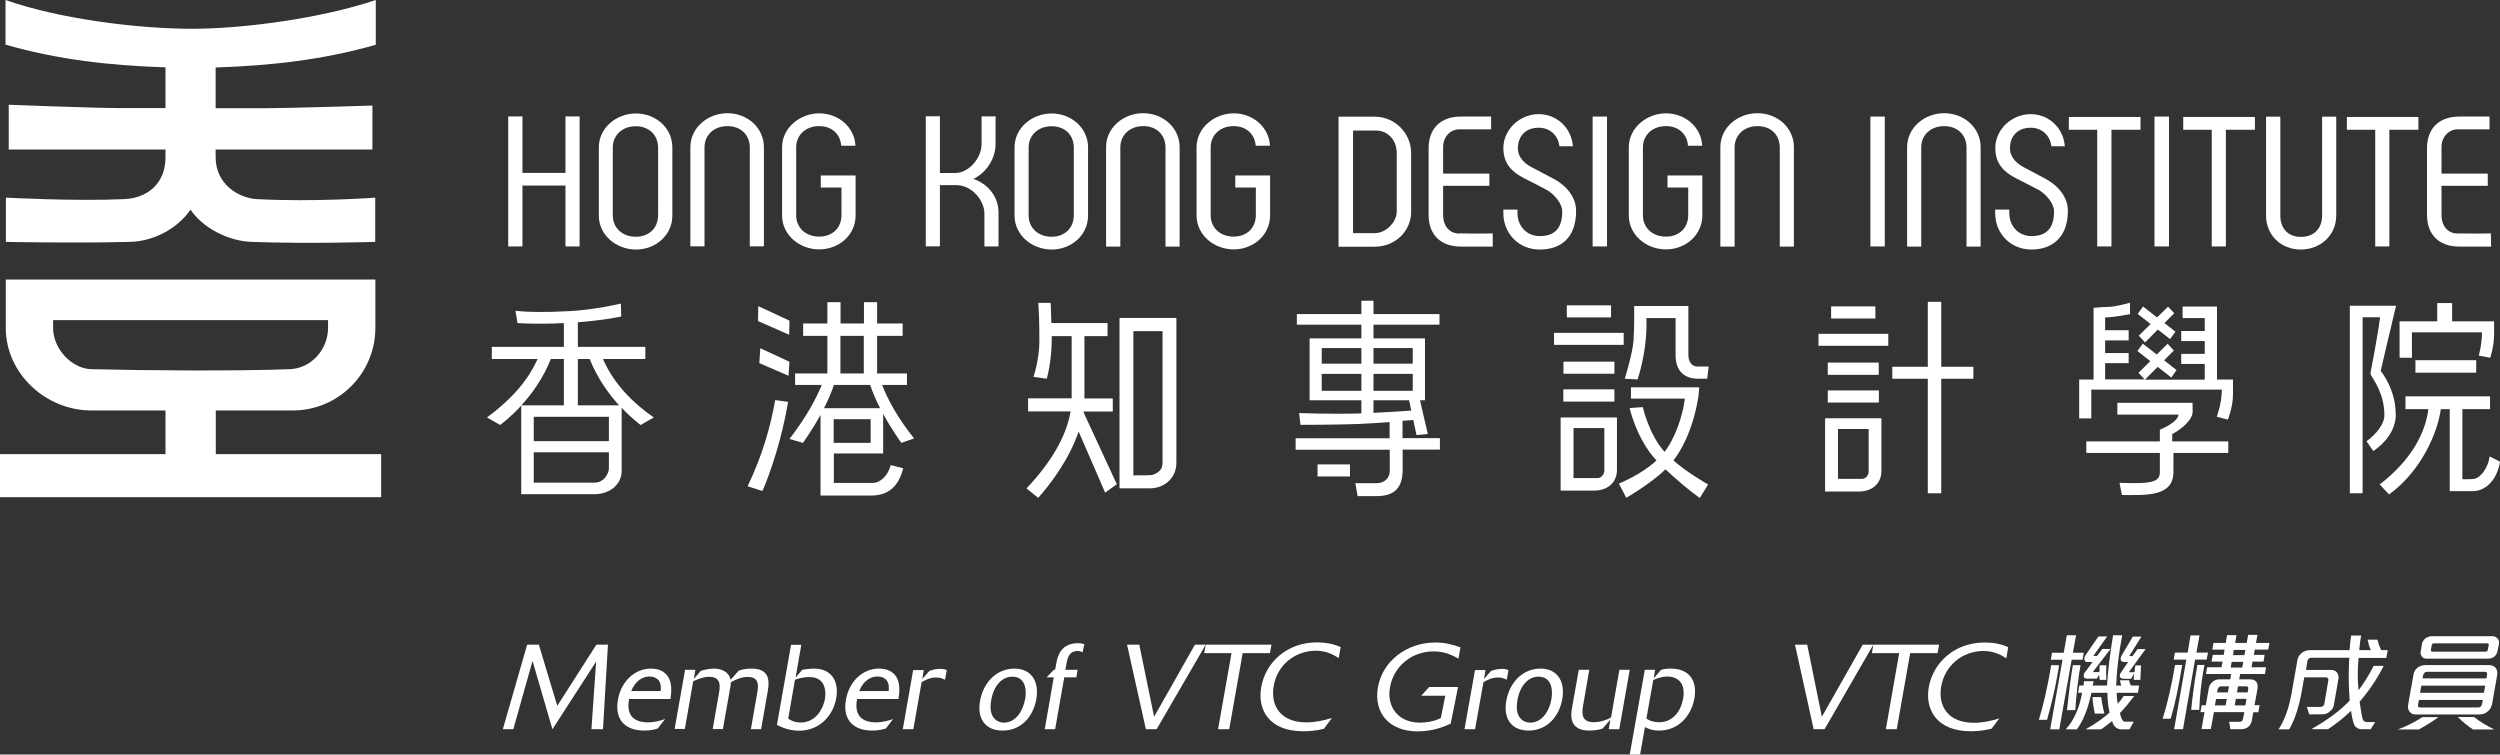 <?xml version="1.0" encoding="UTF-8"?>
<svg id="Calque_2" xmlns="http://www.w3.org/2000/svg" viewBox="0 0 185.95 56.12">
  <rect x="0" y="0" width="185.95" height="56.12" fill="#333333" stroke="none"/>
  <defs>
    <style>
      .cls-1, .cls-2 {
        fill: #fff;
      }

      .cls-2 {
        fill-rule: evenodd;
      }
    </style>
  </defs>
  <g id="Calque_2-2" data-name="Calque_2">
    <g>
      <g>
        <path class="cls-2" d="M.43,24.39c0,3.39,2.97,6.14,6.36,6.14h5.52v3.25H0v3.2h28.35v-3.2h-12.3v-3.25h5.73c3.39,0,6.14-2.76,6.14-6.14v-3.6H.43v3.6ZM3.95,23.81h20.45v.59c0,1.56-1.22,3-2.85,3.06-4,.15-10.65.1-14.75,0-1.45-.03-2.85-1.5-2.85-3.06v-.59Z"/>
        <path class="cls-2" d="M27.95,3.32V0c-4,1.35-9.75,2.14-13.69,2.14S4.48,1.43.41,0v3.32c3.93,1.13,7.78,1.55,11.9,1.69v3.03h-3.26c-2.13,0-8.4-.25-8.4-.25v3.33h11.66v.57c0,2.04-1.43,3.05-3.06,3.12-3.63.17-8.81-.11-8.81-.11v3.29s4.91.11,9.24,0c1.77-.04,3.55-1.01,4.49-2.4.89,1.34,2.77,2.33,4.5,2.4,4.38.16,9.24,0,9.24,0v-3.29s-4.54.34-8.81.11c-1.34-.08-3.06-1.08-3.06-3.12v-.57h11.66v-3.27s-6,.2-8.39.2h-3.27v-3.03c4.14-.14,7.99-.57,11.91-1.69Z"/>
      </g>
      <g>
        <path class="cls-1" d="M118.46,8.67v9.66h1.07v-9.66h-1.07Z"/>
        <path class="cls-1" d="M139.12,8.67v9.66h1.07v-9.66h-1.07Z"/>
        <path class="cls-1" d="M160.25,8.67v9.66h1.08v-9.66h-1.08Z"/>
        <path class="cls-1" d="M99.56,18.35h2.7c1.49-.01,2.7-1.12,2.7-2.61v-4.35c0-1.49-1.21-2.71-2.7-2.71h-2.7v9.67ZM100.63,9.71h1.73c.84,0,1.53.68,1.53,1.68v4.35c0,.78-.81,1.6-1.62,1.6h-1.63v-7.63Z"/>
        <path class="cls-1" d="M108.54,17.37c-.69,0-1.2-.5-1.2-1.39v-2.16h3.44v-.91h-3.44v-2c0-.69.51-1.29,1.19-1.29h2.38v-.95h-2.25c-1.49,0-2.4.87-2.4,2.36v4.95c0,1.5.92,2.36,2.4,2.36h2.37v-.98c-.72.03-2.49,0-2.49,0Z"/>
        <path class="cls-1" d="M182.8,17.37c-.68,0-1.2-.5-1.2-1.39v-2.16h3.44v-.91h-3.44v-2c0-.69.51-1.29,1.2-1.29h2.37v-.95h-2.25c-1.49,0-2.4.87-2.4,2.36v4.95c0,1.5.92,2.36,2.4,2.36h2.37l-.02-.98c-.7.03-2.48,0-2.48,0Z"/>
        <path class="cls-1" d="M159.06,8.7h-5.18v.95h2.11v8.68h1.06v-8.68h2.16v-.95h-.14Z"/>
        <path class="cls-1" d="M167.57,8.7h-5.18v.95h2.12v8.68h1.05v-8.68h2.16v-.95h-.14Z"/>
        <path class="cls-1" d="M179.73,8.7h-5.17v.95h2.11v8.68h1.05v-8.68h2.16v-.95h-.15Z"/>
        <path class="cls-1" d="M42.97,8.66h-.91v4.2h-3.2v-4.2h-1.06v9.67h1.06v-4.53h3.2v4.53h1.05v-9.67h-.14Z"/>
        <path class="cls-1" d="M73.92,8.66h-.91v2.05c0,1.02-.91,2.16-1.99,2.16h-1.11v-4.22h-1.05v9.67h1.05v-4.55h1.22c1.14,0,2.09,1.12,2.09,2.11v2.45h1.05v-2.52c0-1.36-1.01-2.23-1.87-2.5.85-.4,1.65-1.4,1.65-2.61v-2.05h-.14Z"/>
        <g>
          <rect class="cls-1" x="136.2" y="22.79" width="3.29" height=".9"/>
          <rect class="cls-1" x="135.26" y="24.83" width="5.19" height=".89"/>
          <rect class="cls-1" x="135.95" y="26.97" width="3.79" height=".91"/>
          <rect class="cls-1" x="135.95" y="29.04" width="3.8" height=".9"/>
          <path class="cls-1" d="M139.94,31.11h-4.19v5.45h2.5c.97,0,1.69-.56,1.69-1.54v-3.91ZM138.99,35.13c0,.09-.14.49-.49.49,0,0-1.09,0-1.79,0v-3.71h2.28v3.22Z"/>
          <path class="cls-1" d="M144.39,27.28v-4.83h-1v4.83h-2.64v.89h2.64v8.52h1v-8.52h2.39v-.89h-2.39Z"/>
          <path class="cls-1" d="M80.59,30.61h2.18v-.97h-2.11s0-.07,0-.11v-4.53h1.72v-.97h-4.18c-.02-.85-.05-1.5-.05-1.5h-.92c.04.61.08,1.42.08,2.82s-.44,2.68-.44,2.68l.99.14s.37-1.28.37-2.97v-.2h1.48v4.63h-3.24v.97h3.16c-.31,1.88-1.49,3.84-3.28,5.73l.87.7c.95-1.06,2.31-2.88,3.01-4.93l1.97,4.54.87-.62-2.48-5.36s0-.04.01-.06ZM83.27,23.65v12.67h2.32c.92-.01,1.91-.68,1.91-1.91v-10.76h-4.23ZM86.46,34.52c0,.62-.77.82-.83.82,0,0-.77.03-1.33.02v-10.73h2.17v9.9Z"/>
          <path class="cls-1" d="M179.66,27.72h4.52v-.93h-4.52v.93ZM178.49,26.61h.91v-1.89h5.21c0,.9-.24,1.73-.24,1.73l.85.16s.29-.81.29-1.76c0-.34,0-.95,0-.95h-3.12v-1.36h-1.11v1.36h-2.8v2.71ZM178.19,30.81c0-1.49-.66-2.63-1.11-3.22.05-.29,1.14-4.85,1.14-4.85h-3.44v13.95h.95v-13.09h1.3c-.21,1.6-.7,4.06-.7,4.06v.2c.29.5,1.02,1.5,1.02,3.02,0,.7-.65,1.45-1.33,1.94l.51.73c.79-.54,1.67-1.47,1.67-2.74ZM185.18,33.96c-.12.84-.68,1.63-1.23,1.67-.42.03-.82.01-.8.01v-5.21h2.06v-.95h-6.29v.95h1.7c-.19,1.66-1.21,3.77-3.62,5.6l.7.75c2.44-1.79,3.61-4.63,3.85-6.35h.66v6.1s1.74,0,1.74,0c.84,0,1.76-.72,2-2.19l-.77-.39Z"/>
          <path class="cls-1" d="M98,35.44h2.41v-.9h-2.41v.9ZM104.32,32.6v-1.3c.32-.02.6-.05.8-.06l.24,1.12.84-.08-.58-2.51h.37v-4.6h-3.83v-1.02h4.91v-.79h-4.91v-.99h-.9v.99h-4.8v.79h4.8v1.02h-3.85v4.6h3.85v.98h-.03c-2.35.07-4.6-.03-4.6-.03l.1.88s2.82,0,4.43-.07c.67-.03,1.47-.08,2.2-.14v1.21s-6.99,0-6.99,0v.85h7v1.58c0,.5-.37.91-.98.91h-1.58l.17.96h1.41c1.38,0,1.94-.66,1.94-1.97v-1.49h2.77v-.85h-2.77ZM101.26,29.07h-2.95v-1.26h2.95v1.26ZM101.26,27.05h-2.95v-1.16h2.95v1.16ZM102.16,25.89h2.92v1.16h-2.92v-1.16ZM102.16,27.81h2.92v1.26h-2.92v-1.26ZM102.16,30.71v-.94h2.65l.16.77c-.6.04-1.77.12-2.81.17Z"/>
          <path class="cls-1" d="M44.84,26.7h3.16v-.9h-5.02v-1.83c2.06-.16,3.23-.43,3.23-.43l-.03-.96s-1.98.47-3.79.56c-1.85.1-3.1.08-4.05-.02l.15.91s1.4.11,3.45,0v1.77h-5.36v.9h3.41c-.65,1.43-1.72,2.83-3.77,4.35l.98.56s.71-.51,1.57-1.44v6.59h5.4c1.2,0,2.07-.72,2.07-1.75v-4.68c.78.83,1.41,1.28,1.41,1.28l.98-.56c-2-1.39-3.15-2.89-3.78-4.35ZM40.97,26.7h.97v3.45h-3.16c.76-.83,1.62-2,2.19-3.45ZM45.29,32.81h-5.59v-1.81h5.59v1.81ZM44.27,35.9h-4.57v-2.26h5.59v1.18c0,.44-.4,1.07-1.02,1.07ZM42.98,30.15v-3.45h.88c.57,1.44,1.43,2.62,2.19,3.45h-3.08Z"/>
        </g>
        <path class="cls-1" d="M52.4,18.33v-7.37c0-.9.69-1.58,1.71-1.58.95,0,1.66.62,1.66,1.6v7.34h1.05v-7.37c0-1.46-1.25-2.53-2.71-2.53s-2.76,1.07-2.76,2.53v7.37h1.05Z"/>
        <path class="cls-1" d="M47.3,8.44c-1.46,0-2.76,1.07-2.76,2.53v5.06c0,1.46,1.3,2.53,2.76,2.53s2.71-1.06,2.71-2.53v-5.06c0-1.46-1.24-2.53-2.71-2.53ZM48.95,16c0,.99-.7,1.61-1.66,1.61-1.02,0-1.71-.68-1.71-1.58v-5.06c0-.9.69-1.58,1.71-1.58.95,0,1.66.62,1.66,1.6v5.01Z"/>
        <path class="cls-1" d="M83.33,18.35v-7.39c0-.9.69-1.58,1.71-1.58.96,0,1.65.62,1.65,1.6v7.36h1.05v-7.39c0-1.46-1.24-2.53-2.71-2.53s-2.76,1.07-2.76,2.53v7.39h1.05Z"/>
        <path class="cls-1" d="M129.02,18.35v-7.39c0-.9.69-1.58,1.71-1.58.96,0,1.65.62,1.65,1.6v7.36h1.05v-7.39c0-1.46-1.24-2.53-2.71-2.53s-2.76,1.07-2.76,2.53v7.39h1.05Z"/>
        <path class="cls-1" d="M142.9,18.35v-7.39c0-.9.69-1.58,1.71-1.58.95,0,1.66.62,1.66,1.6v7.36h1.05v-7.39c0-1.46-1.25-2.53-2.71-2.53s-2.76,1.07-2.76,2.53v7.39h1.06Z"/>
        <path class="cls-1" d="M172.72,8.68v7.36c0,.9-.56,1.58-1.58,1.58-.95,0-1.53-.62-1.53-1.6v-7.34h-1.06v7.36c0,1.46,1.12,2.52,2.58,2.52s2.64-1.06,2.64-2.52v-7.36h-1.05Z"/>
        <path class="cls-1" d="M78.22,8.44c-1.46,0-2.76,1.07-2.76,2.53v5.06c0,1.46,1.3,2.53,2.76,2.53s2.71-1.06,2.71-2.53v-5.06c0-1.46-1.25-2.53-2.71-2.53ZM79.87,16c0,.99-.7,1.61-1.65,1.61-1.02,0-1.71-.68-1.71-1.58v-5.06c0-.9.69-1.58,1.71-1.58.96,0,1.65.62,1.65,1.6v5.01Z"/>
        <path class="cls-1" d="M115.58,13.31c-.62-.33-1.18-.62-1.67-.88-.65-.34-1.01-.84-1.01-1.39,0-.83.49-1.54,1.56-1.54.82,0,1.44.57,1.53,1.38h1c-.1-1.39-1.22-2.39-2.53-2.39-1.44,0-2.64,1.15-2.64,2.53,0,1.14.64,1.78,1.53,2.23.62.32,1.37.69,1.7.88.53.29,1.15,1,1.15,1.59,0,1.28-.58,1.84-1.67,1.84-.99,0-1.66-.76-1.66-1.7v-.27h-1.05v.27c0,1.49,1.13,2.7,2.7,2.7s2.71-.86,2.71-2.88c0-1-.7-1.86-1.66-2.38Z"/>
        <path class="cls-1" d="M152.17,13.31c-.61-.33-1.18-.62-1.66-.88-.64-.34-1.01-.84-1.01-1.39,0-.83.49-1.54,1.55-1.54.82,0,1.44.57,1.53,1.38h1c-.1-1.39-1.22-2.39-2.53-2.39-1.44,0-2.64,1.15-2.64,2.53,0,1.14.64,1.78,1.52,2.23.62.32,1.37.69,1.71.88.53.29,1.14,1,1.14,1.59,0,1.28-.59,1.84-1.67,1.84-.99,0-1.66-.76-1.66-1.7v-.27h-1.05v.27c0,1.49,1.13,2.7,2.7,2.7,1.49,0,2.71-.86,2.71-2.88,0-1-.7-1.86-1.66-2.38Z"/>
        <path class="cls-1" d="M124.03,13.95h1.54v2.04c0,.99-.7,1.61-1.66,1.61-1.02,0-1.71-.68-1.71-1.58v-5.06c0-.9.69-1.58,1.71-1.58.91,0,1.58.56,1.64,1.46h1.06c-.07-1.4-1.28-2.41-2.7-2.41s-2.76,1.07-2.76,2.53v5.06c0,1.46,1.3,2.53,2.76,2.53s2.71-1.06,2.71-2.53v-2.97h-2.59v.9Z"/>
        <path class="cls-1" d="M91.87,13.95h1.54v2.04c0,.99-.7,1.61-1.65,1.61-1.02,0-1.71-.68-1.71-1.58v-5.06c0-.9.69-1.58,1.71-1.58.9,0,1.57.56,1.64,1.46h1.06c-.07-1.4-1.28-2.41-2.7-2.41s-2.76,1.07-2.76,2.53v5.06c0,1.46,1.3,2.53,2.76,2.53s2.71-1.06,2.71-2.53v-2.97h-2.59v.9Z"/>
        <path class="cls-1" d="M61.05,13.95h1.54v2.04c0,.99-.7,1.61-1.66,1.61-1.02,0-1.71-.68-1.71-1.58v-5.06c0-.9.69-1.58,1.71-1.58.91,0,1.57.56,1.64,1.46h1.06c-.07-1.4-1.28-2.41-2.7-2.41s-2.76,1.07-2.76,2.53v5.06c0,1.46,1.3,2.53,2.76,2.53s2.71-1.06,2.71-2.53v-2.97h-2.59v.9Z"/>
        <path class="cls-1" d="M119.83,22.71h-3.29v.9h3.29v-.9ZM120.77,24.76h-5.18v.89h5.18v-.89ZM116.29,26.9v.9h3.79v-.9h-3.79ZM116.28,29.87h3.8v-.91h-3.8v.91ZM116.08,36.49h2.49c.97,0,1.7-.57,1.7-1.54v-3.9h-4.19v5.45ZM117.04,31.84h2.29v3.22c0,.09-.15.5-.5.5h-1.79v-3.72ZM122.45,23.66h2.18v2.75c0,1.01.48,1.76,1.7,1.76h.65l.11-.91h-.84c-.43,0-.67-.37-.67-.88v-3.62h-4.03s.02,1.62-.05,2.6c-.08.98-.65,2.81-.65,2.81l.95.05s.75-2.08.66-4.57ZM126.33,29.48l.06-.67h-5.08v.84h4.01c-.13,1.15-.68,2.88-1.51,3.96-1.18-1.32-1.61-3.32-1.62-3.33l-.98.07c.02.08.54,2.35,2,3.9-1.18,1.09-2.79,1.71-2.8,1.72l.55,1.05c.09-.04,1.82-1.05,2.92-2.11.81.76,1.82,1.62,2.55,2.13l.62-1c-.58-.36-1.58-.92-2.58-1.79,1.48-1.92,1.84-4.65,1.86-4.77Z"/>
        <path class="cls-1" d="M161.56,32.3c.71-.4,1.53-1.05,1.53-1.7,0-.29-.01-.64-.01-.64h-5.59v.88h4.55c-.07.61-1.39,1.12-1.39,1.12v.87h-5.47v.86h5.47v1.4c0,.71-.43.93-3,.82l.18.91c1.8,0,3.83.15,3.83-1.73v-1.4h4.08v-.86h-4.17v-.53ZM164.9,28.24v-5.44h-2.56v.86h1.65v.96h-1.75v.75h1.75v.95h-1.75v.75h1.75v1.17h-4.45l.95-.95,1.01.79.39-.55-.92-.73.72-.73-.46-.5-.81.8-1.04-.81-.4.55.96.75-.88.87.46.49h-2.94v-1.21h1.75v-.75h-1.75v-.94h1.75v-.76h-1.75v-.95c.61,0,1.85-.24,1.85-.24v-.85s-1.11.31-1.63.31c-.42,0-1.08.07-1.08.07v5.33h-1.07v2.89h.9v-2.14h9.71c0,1.05-.38,2.02-.38,2.02l.83.21s.38-.93.38-1.88c0-.44,0-1.1,0-1.1h-1.22ZM159.08,24.96l.47.51.95-.96.91.71.4-.55-.82-.64.73-.73-.46-.49-.82.8-1.04-.81-.4.55.96.75-.88.87Z"/>
        <path class="cls-1" d="M58.72,23.85l-2.32-1.08-.02,1.11,2.32,1.02.02-1.05ZM56.55,25.9l-.07,1.11,2.17.94.07-1.04-2.17-1.01ZM64.92,35.92h-2.9v-2.19h3.67v-2.94c.68,1.23,1.35,2.15,1.35,2.15l.95-.33c-1.25-1.55-1.99-2.97-2.38-3.98h1.85v-.85h-2.22v-2.8h1.9v-.92h-1.9v-1.58h-.98v1.58h-1.74v-1.58h-.98v1.58h-1.8v.92h1.8v2.8h-2.4v.85h1.98c-.4,1-1.14,2.39-2.4,4.02l1,.29s.65-.88,1.31-2.08v6h3.75c1.2,0,2.04-.58,2.4-2.03l-.93-.24c-.18.75-.76,1.33-1.33,1.33ZM64.76,32.94h-2.75v-1.76h2.75v1.76ZM62.51,24.98h1.74v2.8h-1.74v-2.8ZM62.03,28.63h2.69c.2.59.46,1.18.74,1.73h-4.17c.28-.55.54-1.14.74-1.73ZM55.61,36.17l1.1.35s1.23-2.69,1.91-6.63l-.96-.13c-.36,1.99-.93,4.06-2.05,6.4Z"/>
      </g>
      <g>
        <g>
          <path class="cls-1" d="M44.85,54.24h-.86l.35-5.03-3.25,5.03-1.48-5.08-1.43,5.08h-.78l1.81-6.29h.87l1.37,4.55,2.91-4.55h.86l-.37,6.29Z"/>
          <path class="cls-1" d="M48.91,54.19c-.15.05-.49.15-1,.15-1.34,0-2.22-.75-1.95-2.29.24-1.38,1.26-2.32,2.46-2.32.57,0,1.05.21,1.31.67.29.52.19,1.23.14,1.59h-3.08c-.04.27-.14.85.18,1.28.27.34.74.46,1.23.46.54,0,1.01-.16,1.27-.25l-.56.72ZM49.14,51.4c.02-.19.05-.53-.15-.8-.12-.14-.34-.28-.69-.28-.53,0-1.05.34-1.35,1.08h2.2Z"/>
          <path class="cls-1" d="M50.97,49.82h.75l-.11.68.51-.6c.12-.04.58-.17.96-.17.6,0,1.15.25,1.26.83l.6-.67c.18-.07.48-.16.95-.16,1.25,0,1.38.76,1.22,1.66l-.5,2.85h-.76l.48-2.74c.11-.62.07-1.15-.72-1.15-.49,0-.97.24-1.25.39,0,.17-.01.21-.08.6l-.51,2.89h-.76l.48-2.74c.1-.59.07-1.15-.76-1.15-.41,0-.83.18-1.17.33l-.62,3.55h-.76l.78-4.42Z"/>
          <path class="cls-1" d="M59.16,50.41l.51-.59c.24-.04.55-.09.88-.09,1.29,0,1.87.94,1.65,2.2-.24,1.34-1.27,2.42-2.77,2.42-.62,0-1.26-.21-1.64-.44l1.05-5.95h.76l-.43,2.47ZM58.62,53.44c.12.09.42.3.94.3,1.14,0,1.68-1.07,1.8-1.75.06-.39.04-.84-.16-1.16-.26-.41-.69-.47-1.02-.47-.51,0-.89.15-1.05.2l-.5,2.88Z"/>
          <path class="cls-1" d="M65.87,54.19c-.16.05-.5.15-1,.15-1.34,0-2.22-.75-1.95-2.29.24-1.38,1.26-2.32,2.46-2.32.58,0,1.06.21,1.32.67.29.52.18,1.23.13,1.59h-3.08c-.05.27-.14.85.18,1.28.27.34.74.46,1.23.46.54,0,1.02-.16,1.27-.25l-.55.72ZM66.1,51.4c.02-.19.05-.53-.15-.8-.12-.14-.33-.28-.69-.28-.53,0-1.06.34-1.35,1.08h2.19Z"/>
          <path class="cls-1" d="M67.94,54.24h-.79l.77-4.4h.79l-.11.66.52-.59c.11-.04.41-.16.82-.16.25,0,.35.04.48.1l-.13.71c-.17-.08-.36-.17-.67-.17-.44,0-.83.21-1.07.35l-.62,3.52Z"/>
          <path class="cls-1" d="M74.57,54.34c-1.26,0-1.92-.86-1.67-2.23.24-1.34,1.22-2.38,2.55-2.38,1.21,0,1.87.89,1.63,2.28-.25,1.38-1.2,2.33-2.5,2.33ZM76.25,52.03c.14-.79-.02-1.7-.95-1.7-.77,0-1.38.66-1.57,1.73-.06.32-.11.81.09,1.18.18.35.52.51.86.51.89,0,1.42-.91,1.56-1.72Z"/>
          <path class="cls-1" d="M78.47,54.24h-.76l.67-3.86h-.53l.53-.56h.1l.11-.6c.15-.8.61-1.38,1.6-1.38.2,0,.35.04.46.07l-.12.6c-.1-.03-.22-.09-.38-.09-.56,0-.74.4-.82.93l-.09.47h.91l-.09.56h-.9l-.68,3.86Z"/>
          <path class="cls-1" d="M86.03,54.24h-.8l-1.4-6.29h.91l1.1,5.36,3.04-5.36h.8l-3.65,6.29Z"/>
          <path class="cls-1" d="M91.43,54.24h-.83l1-5.66h-2.03l.11-.63h4.89l-.11.63h-2.03l-1,5.66Z"/>
          <path class="cls-1" d="M98.47,54.21c-.59.15-1.15.18-1.55.18-2.49,0-3.41-1.56-3.11-3.28.33-1.89,1.96-3.33,4.14-3.33.5,0,1.15.07,1.77.35l-.15.82c-.25-.16-.82-.55-1.69-.55-1.57,0-2.88,1.08-3.14,2.61-.27,1.55.57,2.72,2.43,2.72.65,0,1.25-.13,1.9-.33l-.59.8Z"/>
          <path class="cls-1" d="M107.91,53.82c-.35.16-1.24.58-2.47.58-2.09,0-3.28-1.35-2.95-3.28.33-1.91,2.1-3.33,4.28-3.33.68,0,1.25.14,1.86.36l-.15.84c-.34-.19-.95-.54-1.85-.54-1.61,0-2.96,1.09-3.24,2.66-.27,1.49.63,2.64,2.22,2.64.23,0,.46-.02.69-.06.47-.08.69-.2.87-.29l.33-1.65h-1.79l.59-.65h2.15l-.55,2.73Z"/>
          <path class="cls-1" d="M109.71,54.24h-.78l.78-4.4h.78l-.11.66.52-.59c.11-.04.41-.16.82-.16.24,0,.34.04.48.1l-.13.71c-.17-.08-.35-.17-.66-.17-.44,0-.84.21-1.07.35l-.63,3.52Z"/>
          <path class="cls-1" d="M113.7,54.34c-1.25,0-1.91-.86-1.66-2.23.24-1.34,1.21-2.38,2.54-2.38,1.21,0,1.86.89,1.62,2.28-.25,1.38-1.21,2.33-2.5,2.33ZM115.39,52.03c.14-.79-.02-1.7-.95-1.7-.77,0-1.38.66-1.57,1.73-.06.32-.11.81.09,1.18.18.35.52.51.86.51.9,0,1.43-.91,1.57-1.72Z"/>
          <path class="cls-1" d="M120.43,54.24h-.77l.12-.71-.58.66c-.43.15-.88.15-.99.15-1.18,0-1.45-.71-1.3-1.59l.52-2.93h.78l-.46,2.66c-.12.69-.08,1.24.83,1.24.36,0,.84-.12,1.25-.36l.62-3.54h.77l-.78,4.42Z"/>
          <path class="cls-1" d="M123.52,49.84c.15-.06.4-.11.76-.11,1.33,0,1.99.86,1.75,2.22-.25,1.37-1.25,2.39-2.62,2.39-.54,0-.84-.15-1.06-.26l-.36,2.04h-.77l1.12-6.3h.77l-.11.64.53-.62ZM122.46,53.44c.11.09.42.28.95.28,1.01,0,1.61-.81,1.78-1.75.1-.55,0-.92-.14-1.16-.22-.33-.59-.49-1.02-.49-.47,0-.85.17-1.06.26l-.51,2.86Z"/>
        </g>
        <g>
          <g>
            <path class="cls-1" d="M135.71,54.24h-.81l-1.39-6.29h.91l1.09,5.36,3.04-5.36h.79l-3.63,6.29Z"/>
            <path class="cls-1" d="M141.09,54.24h-.82l.99-5.66h-2.03l.11-.63h4.89l-.11.63h-2.04l-1,5.66Z"/>
            <path class="cls-1" d="M148.13,54.2c-.59.15-1.14.19-1.55.19-2.48,0-3.41-1.56-3.12-3.27.34-1.88,1.96-3.33,4.14-3.33.5,0,1.16.06,1.77.35l-.14.83c-.25-.17-.83-.55-1.7-.55-1.57,0-2.87,1.09-3.14,2.62-.27,1.55.57,2.72,2.42,2.72.65,0,1.25-.12,1.9-.33l-.59.79Z"/>
          </g>
          <g>
            <path class="cls-1" d="M153.15,49.48c-.03.24-.07.5-.13.8-.18,1.03-.44,2.12-.76,3.26h-.61c.33-1.05.64-2.41.92-4.06h.57ZM154.89,49.07h-.8l-.92,5.18h-.68l.92-5.18h-.87l.09-.52h.87l.23-1.3h.69l-.24,1.3h.81l-.09.52ZM158.7,53.69l-.31.56h-.57c-.37,0-.61-.2-.72-.62-.33.26-.6.48-.83.62h-1.15c.75-.42,1.35-.85,1.79-1.25-.11-.47-.16-.96-.16-1.47h-1.19c-.25,1.18-.61,2.09-1.08,2.72h-.83c.62-.68,1.02-1.6,1.22-2.72h-.3l.09-.54h.31c.02-.09.03-.19.04-.32h.71c-.03.16-.05.27-.08.32h1.08c.07-1.12.22-2.36.45-3.74h.68c-.27,1.41-.41,2.66-.45,3.74h.38c-.06-.18-.09-.3-.09-.39h.67c.03.15.08.27.14.39h.61l-.09.54h-1.58c0,.24.02.51.07.81.15-.15.3-.34.45-.57h.79c-.34.45-.7.88-1.07,1.27.09.43.22.64.37.64h.65ZM154.35,52.82h-.61c.15-1.4.29-2.51.44-3.34h.57c-.18,1.01-.31,2.12-.39,3.34ZM156.67,50.57h-.49c-.03-.13-.04-.27-.04-.38l-.18.29h-.71c-.21,0-.3-.1-.26-.29.01-.08.03-.13.09-.18l.56-.77h-.38c-.18,0-.25-.11-.22-.32.01-.06.04-.12.08-.18l.96-1.4h.65l-1.03,1.45h.28l.39-.52h.61l-1.32,1.72h.49l.03-.51h.49c-.02.32-.02.68,0,1.09ZM156.52,53.08h-.71c-.09-.44-.15-.85-.17-1.23h.65c.05.42.13.83.24,1.23ZM159.17,50.57h-.46c0-.16,0-.32.03-.47l-.23.39h-.52c-.24,0-.35-.1-.31-.29,0-.08.04-.14.1-.21l.51-.75h-.27c-.22,0-.32-.11-.28-.3,0-.06.04-.13.07-.19l.83-1.4h.64l-.91,1.45h.25l.37-.52h.6l-1.25,1.72h.43c0-.15.03-.33.06-.51h.42c-.02.37-.04.74-.05,1.09Z"/>
            <path class="cls-1" d="M162.31,49.46c-.27,1.67-.55,3-.86,4h-.59c.37-1.18.67-2.52.92-4h.52ZM164.14,49.06h-.87l-.9,5.18h-.66l.91-5.18h-.94l.09-.52h.95l.21-1.28h.67l-.23,1.28h.86l-.1.52ZM163.57,52.8h-.59c.09-.96.24-2.07.46-3.34h.53c-.03.17-.07.35-.1.54-.14.81-.25,1.75-.29,2.81ZM167.98,52.98h-.38l-.1.56c-.08.46-.36.7-.82.7h-.78l-.1-.55h.76c.16,0,.25-.07.28-.24l.09-.48h-2.26l-.23,1.26h-.69l.22-1.26h-.3l.09-.51h.31l.23-1.32c.03-.15.12-.29.27-.42.15-.13.32-.19.49-.19h.83l.06-.4h-1.87l.09-.5h1.06l.08-.42h-.82l.1-.5h.81l.06-.39h-.91l.09-.5h.91l.1-.58h.7l-.1.58h.86l.11-.6h.69l-.11.6h1l-.09.5h-1l-.07.39h.8l-.08.5h-.82l-.07.42h1.08l-.08.5h-1.85l-.07.4h.79c.46,0,.64.25.57.72l-.22,1.2h.38l-.09.51ZM165.54,52.47l.09-.48h-.8l-.09.48h.8ZM165.71,51.5l.08-.45h-.59c-.05,0-.11.02-.16.07-.05.03-.08.09-.09.15l-.04.23h.8ZM166.78,49.65l.07-.42h-.86l-.07.42h.86ZM166.94,48.73l.07-.39h-.86l-.06.39h.86ZM167.01,52.47l.08-.49h-.79l-.08.49h.79ZM167.18,51.5l.04-.26c.02-.13-.02-.19-.15-.19h-.61l-.07.45h.79Z"/>
            <path class="cls-1" d="M176.68,53.69l-.35.55h-.67c-.19,0-.36-.08-.48-.21-.12-.15-.22-.53-.31-1.16-.5.49-1.08.94-1.71,1.37h-1.25c1.18-.67,2.14-1.37,2.86-2.13-.08-.98-.1-2.05-.03-3.19h-2.84c-.06,0-.11.02-.17.07-.05.04-.09.1-.1.16l-.11.68h1.87c.2,0,.34.07.44.2.1.14.13.31.1.49l-.34,1.93c-.04.19-.13.35-.31.48-.15.13-.33.2-.52.2h-1l-.18-.55h1.02c.06,0,.12-.02.18-.06.05-.04.09-.09.1-.14l.31-1.82s0-.08-.05-.11c-.03-.05-.06-.07-.1-.07h-1.65l-.17.95c-.21,1.21-.52,2.18-.95,2.92h-.79c.45-.69.77-1.57.96-2.65l.44-2.49c.03-.22.15-.41.32-.54.18-.14.38-.21.59-.21h2.97c.03-.42.07-.78.12-1.09h.75c-.06.25-.11.62-.15,1.09h.86c-.11-.26-.19-.53-.24-.78h.73c.08.31.18.58.28.78h.49l-.11.58h-2.06c-.08.87-.08,1.68,0,2.4.43-.57.8-1.17,1.12-1.81h.75c-.51,1-1.11,1.88-1.79,2.66.11.8.2,1.25.25,1.36.06.1.16.16.33.16h.57Z"/>
            <path class="cls-1" d="M181.37,53.34c-.38.29-.87.59-1.46.92h-1.58c.59-.2,1.21-.51,1.85-.92h1.2ZM185.34,52.41c-.04.21-.14.39-.32.52-.17.15-.37.21-.61.21h-4.75c-.19,0-.33-.07-.44-.21-.11-.15-.14-.33-.1-.54l.4-2.24c.03-.2.14-.36.31-.5.18-.12.37-.18.56-.18h4.71c.24,0,.41.07.53.21.11.14.15.33.1.58l-.38,2.17ZM184.61,52.4l.06-.34h-4.75l-.07.37c-.03.13.03.19.16.19h4.33c.14,0,.22-.08.26-.22ZM184.75,51.53l.1-.53h-4.75l-.1.53h4.74ZM185.79,48.33c-.08.44-.32.66-.73.66h-4.6c-.13,0-.25-.06-.33-.17-.07-.11-.11-.22-.08-.34l.09-.55c.03-.18.12-.32.25-.44.15-.1.3-.17.48-.17h4.53c.15,0,.27.07.37.17.1.12.13.24.1.4l-.08.44ZM184.94,50.46l.05-.28c.02-.14-.03-.21-.16-.21h-4.34c-.06,0-.11.03-.16.08-.04.05-.08.11-.1.17l-.04.24h4.74ZM185.04,48.33l.07-.33c.02-.1-.02-.15-.12-.15h-3.95c-.1,0-.16.05-.17.17l-.06.3c-.02.1.02.15.12.15h3.95c.1,0,.15-.05.16-.15ZM185.53,54.26h-1.58c-.36-.23-.75-.54-1.14-.93h1.21c.38.31.88.62,1.51.93Z"/>
          </g>
        </g>
      </g>
    </g>
  </g>
</svg>
